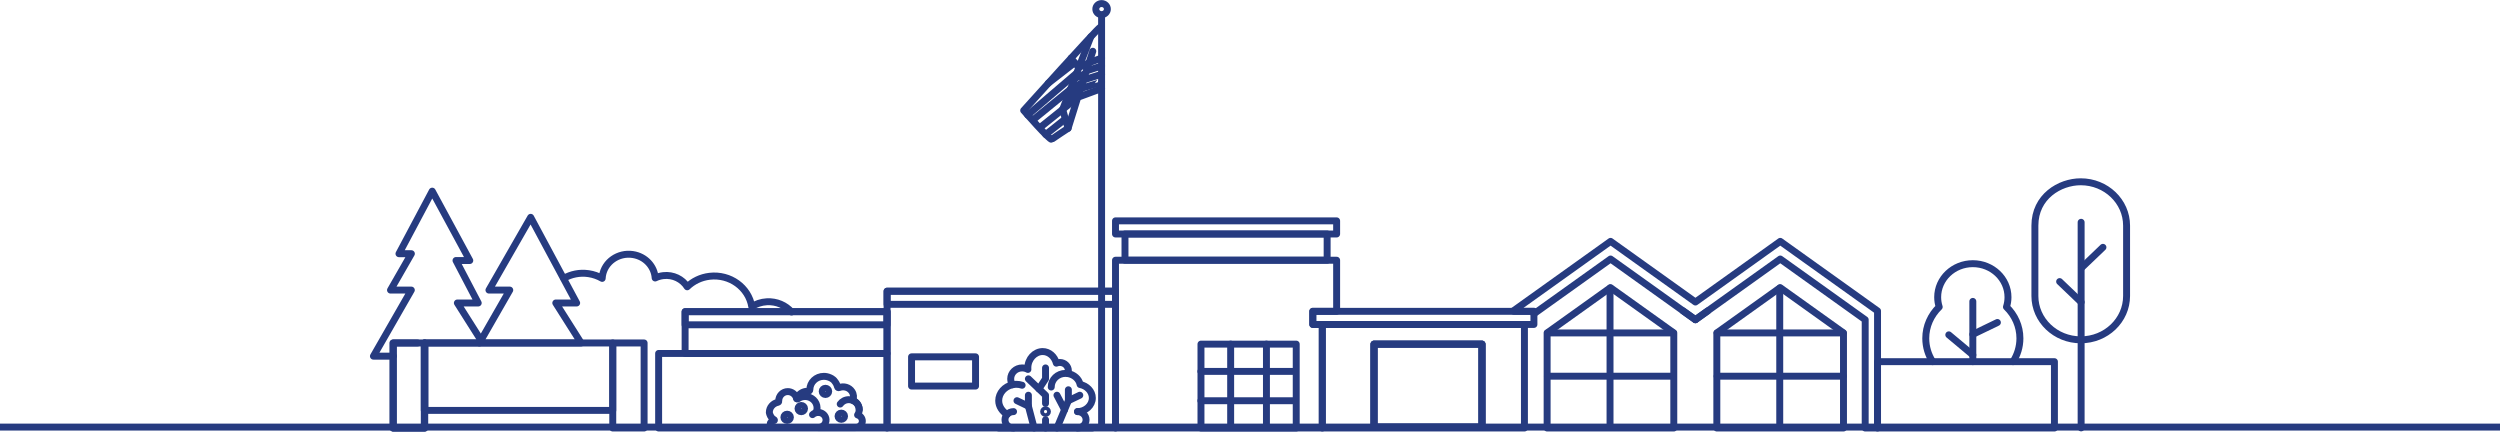<?xml version="1.0" encoding="UTF-8"?>
<svg xmlns="http://www.w3.org/2000/svg" width="1440" height="251" viewBox="0 0 1440 251" fill="none">
  <path d="M244.648 197.549V236.386H352.949V197.549H244.648Z" stroke="#263B80" stroke-width="4" stroke-linecap="round" stroke-linejoin="round"></path>
  <path d="M226.587 205.151V197.549H240.498" stroke="#263B80" stroke-width="4" stroke-linecap="round" stroke-linejoin="round"></path>
  <path d="M510.954 179.532H394.621V203.583H510.954V179.532Z" stroke="#263B80" stroke-width="4" stroke-linecap="round" stroke-linejoin="round"></path>
  <path d="M510.948 203.583H379.37V246.535H510.948V203.583Z" stroke="#263B80" stroke-width="4" stroke-linecap="round" stroke-linejoin="round"></path>
  <path d="M642.531 167.726H510.954V246.535H642.531V167.726Z" stroke="#263B80" stroke-width="4" stroke-linecap="round" stroke-linejoin="round"></path>
  <path d="M756.168 179.317V186.878H761.636V246.535H642.531V149.892H769.899V179.317H756.168Z" stroke="#263B80" stroke-width="4" stroke-linecap="round" stroke-linejoin="round"></path>
  <path d="M764.431 134.771H647.994V149.886H764.431V134.771Z" stroke="#263B80" stroke-width="4" stroke-linecap="round" stroke-linejoin="round"></path>
  <path d="M769.899 127.216H642.531V134.776H769.899V127.216Z" stroke="#263B80" stroke-width="4" stroke-linecap="round" stroke-linejoin="round"></path>
  <path d="M642.531 167.726H510.954V175.286H642.531V167.726Z" stroke="#263B80" stroke-width="4" stroke-linecap="round" stroke-linejoin="round"></path>
  <path d="M510.954 179.532H394.621V187.092H510.954V179.532Z" stroke="#263B80" stroke-width="4" stroke-linecap="round" stroke-linejoin="round"></path>
  <path d="M761.636 186.878V246.535H878.073V186.878H761.636ZM853.626 246.028H791.426V198.213H853.626V246.028Z" stroke="#263B80" stroke-width="4" stroke-linecap="round" stroke-linejoin="round"></path>
  <path d="M853.626 198.213H791.427V246.028H853.626V198.213Z" stroke="#263B80" stroke-width="4" stroke-linecap="round" stroke-linejoin="round"></path>
  <path d="M883.536 179.317H756.168V186.878H883.536V179.317Z" stroke="#263B80" stroke-width="4" stroke-linecap="round" stroke-linejoin="round"></path>
  <path d="M983.716 179.077L976.602 184.164L976.558 184.133L983.678 179.051L983.716 179.077Z" stroke="#263B80" stroke-width="4" stroke-linecap="round" stroke-linejoin="round"></path>
  <path d="M964.102 191.746V246.535H891.142V191.746L895.101 188.917L927.619 165.671L960.143 188.917L964.102 191.746Z" stroke="#263B80" stroke-width="4" stroke-linecap="round" stroke-linejoin="round"></path>
  <path d="M976.558 184.133L976.52 184.164L969.406 179.077L969.444 179.051L976.558 184.133Z" stroke="#263B80" stroke-width="4" stroke-linecap="round" stroke-linejoin="round"></path>
  <path d="M1081.46 179.077V246.535H1074.35V184.164L1025.43 149.196L983.678 179.051L976.558 184.133L969.445 179.051L927.685 149.196L883.536 180.755V179.317H871.993L871.654 179.077L927.685 139.027L976.558 173.964L1025.43 139.027L1081.46 179.077Z" stroke="#263B80" stroke-width="4" stroke-linecap="round" stroke-linejoin="round"></path>
  <path d="M334.724 197.549H276.15L277.041 196.002L288.726 175.621L293.62 167.088H281.634L293.648 146.132L305.666 125.182L332.154 174.518H320.14L334.724 197.549Z" stroke="#263B80" stroke-width="4" stroke-linecap="round" stroke-linejoin="round"></path>
  <path d="M277.041 196.002L276.15 197.549H244.648V246.65H226.587V205.151H215.094L232.028 175.621L236.922 167.088H224.931L236.949 146.132H229.808L248.963 110.103L270.594 150.054H262.655L275.455 174.518H263.442L277.041 196.002Z" stroke="#263B80" stroke-width="4" stroke-linecap="round" stroke-linejoin="round"></path>
  <path d="M1183.35 208.325H1081.46V246.535H1183.35V208.325Z" stroke="#263B80" stroke-width="4" stroke-linecap="round" stroke-linejoin="round"></path>
  <path d="M708.859 198.213V246.028" stroke="#263B80" stroke-width="4" stroke-linecap="round" stroke-linejoin="round"></path>
  <path d="M729.473 198.213V246.028" stroke="#263B80" stroke-width="4" stroke-linecap="round" stroke-linejoin="round"></path>
  <path d="M746.627 198.213H691.76V246.535H746.627V198.213Z" stroke="#263B80" stroke-width="4" stroke-linecap="round" stroke-linejoin="round"></path>
  <path d="M691.711 213.92H745.872" stroke="#263B80" stroke-width="4" stroke-linecap="round" stroke-linejoin="round"></path>
  <path d="M691.711 230.829H745.872" stroke="#263B80" stroke-width="4" stroke-linecap="round" stroke-linejoin="round"></path>
  <path d="M927.379 165.917V245.165" stroke="#263B80" stroke-width="4" stroke-linecap="round" stroke-linejoin="round"></path>
  <path d="M891.312 191.761H963.933" stroke="#263B80" stroke-width="4" stroke-linecap="round" stroke-linejoin="round"></path>
  <path d="M891.312 216.706H963.933" stroke="#263B80" stroke-width="4" stroke-linecap="round" stroke-linejoin="round"></path>
  <path d="M1061.85 191.746V246.535H988.894V191.746L992.853 188.917L1025.37 165.671L1057.89 188.917L1061.85 191.746Z" stroke="#263B80" stroke-width="4" stroke-linecap="round" stroke-linejoin="round"></path>
  <path d="M1025.13 165.917V245.165" stroke="#263B80" stroke-width="4" stroke-linecap="round" stroke-linejoin="round"></path>
  <path d="M989.058 191.761H1061.68" stroke="#263B80" stroke-width="4" stroke-linecap="round" stroke-linejoin="round"></path>
  <path d="M989.058 216.706H1061.68" stroke="#263B80" stroke-width="4" stroke-linecap="round" stroke-linejoin="round"></path>
  <path d="M561.916 205.538H525.056V222.374H561.916V205.538Z" stroke="#263B80" stroke-width="4" stroke-linecap="round" stroke-linejoin="round"></path>
  <path d="M853.626 198.213H791.427V246.028H853.626V198.213Z" stroke="#263B80" stroke-width="4" stroke-linecap="round" stroke-linejoin="round"></path>
  <path d="M634.515 9.418V245.358" stroke="#263B80" stroke-width="4" stroke-linecap="round" stroke-linejoin="round"></path>
  <path d="M633.624 15.776C632.656 15.776 589.644 63.622 589.644 63.622C589.644 63.622 604.796 80.985 605.764 80.233C606.732 79.48 615.213 73.922 615.213 73.922L620.785 56.061L634.515 50.989" stroke="#263B80" stroke-width="4" stroke-linecap="round" stroke-linejoin="round"></path>
  <path d="M628.309 21.14L612.08 63.031L620.779 56.061L629.452 29.516" stroke="#263B80" stroke-width="4" stroke-linecap="round" stroke-linejoin="round"></path>
  <path d="M612.08 63.031L615.207 73.922" stroke="#263B80" stroke-width="4" stroke-linecap="round" stroke-linejoin="round"></path>
  <path d="M616.995 33.417C617.564 34.734 621.457 38.839 621.457 38.839L627.297 36.13L634.52 33.422" stroke="#263B80" stroke-width="4" stroke-linecap="round" stroke-linejoin="round"></path>
  <path d="M634.515 42.77L624.312 46.002" stroke="#263B80" stroke-width="4" stroke-linecap="round" stroke-linejoin="round"></path>
  <path d="M634.515 47.298C634.515 47.424 622.436 51 622.436 51" stroke="#263B80" stroke-width="4" stroke-linecap="round" stroke-linejoin="round"></path>
  <path d="M634.515 37.997L625.755 40.831" stroke="#263B80" stroke-width="4" stroke-linecap="round" stroke-linejoin="round"></path>
  <path d="M624.952 42.462L618.969 45.249" stroke="#263B80" stroke-width="4" stroke-linecap="round" stroke-linejoin="round"></path>
  <path d="M623.584 47.476L616.542 51.507" stroke="#263B80" stroke-width="4" stroke-linecap="round" stroke-linejoin="round"></path>
  <path d="M622.064 52.135L614.617 56.845" stroke="#263B80" stroke-width="4" stroke-linecap="round" stroke-linejoin="round"></path>
  <path d="M619.008 36.125L603.725 48.014" stroke="#263B80" stroke-width="4" stroke-linecap="round" stroke-linejoin="round"></path>
  <path d="M591.963 66.251L620.194 42.085" stroke="#263B80" stroke-width="4" stroke-linecap="round" stroke-linejoin="round"></path>
  <path d="M595.183 68.923L616.542 51.507" stroke="#263B80" stroke-width="4" stroke-linecap="round" stroke-linejoin="round"></path>
  <path d="M599.208 73.336L612.08 63.031" stroke="#263B80" stroke-width="4" stroke-linecap="round" stroke-linejoin="round"></path>
  <path d="M634.515 8.414C636.354 8.414 637.845 6.988 637.845 5.23C637.845 3.471 636.354 2.046 634.515 2.046C632.676 2.046 631.185 3.471 631.185 5.23C631.185 6.988 632.676 8.414 634.515 8.414Z" stroke="#263B80" stroke-width="4" stroke-linecap="round" stroke-linejoin="round"></path>
  <path d="M602.341 77.472L613.671 68.479" stroke="#263B80" stroke-width="4" stroke-linecap="round" stroke-linejoin="round"></path>
  <path d="M1198.73 246.458V128.043" stroke="#263B80" stroke-width="4" stroke-linecap="round" stroke-linejoin="round"></path>
  <path d="M1198.91 154.306L1211.29 142.463" stroke="#263B80" stroke-width="4" stroke-linecap="round" stroke-linejoin="round"></path>
  <path d="M1198.73 174.038L1186.35 162.196" stroke="#263B80" stroke-width="4" stroke-linecap="round" stroke-linejoin="round"></path>
  <path d="M1198.51 104.703C1213.09 104.703 1224.91 116.007 1224.91 129.951V170.488C1224.91 184.432 1213.09 195.736 1198.51 195.736C1183.92 195.736 1172.1 184.432 1172.1 170.488V129.951C1172.1 113.278 1186.35 104.703 1198.51 104.703Z" stroke="#263B80" stroke-width="4" stroke-linecap="round" stroke-linejoin="round"></path>
  <path d="M458.908 229.652C459.827 227.142 462.326 225.339 465.262 225.339C465.361 225.339 465.459 225.339 465.558 225.344C466.061 225.365 466.471 224.978 466.471 224.497V224.486C466.471 220.225 470.085 216.774 474.536 216.774C475.739 216.774 476.882 217.025 477.91 217.48C477.91 217.48 479.862 218.155 480.857 219.702C481.601 220.602 482.142 221.663 482.41 222.824C482.498 223.211 482.93 223.425 483.312 223.273C485.975 222.207 489.125 223.096 490.711 225.511C491.76 227.111 491.886 229.009 491.225 230.646C493.39 231.508 494.91 233.553 494.91 235.932C494.91 237.061 494.566 238.117 493.975 239.006C495.561 239.476 496.709 240.893 496.709 242.566C496.709 244.611 494.866 246.284 492.728 246.284H471.239" stroke="#263B80" stroke-width="4" stroke-linecap="round" stroke-linejoin="round"></path>
  <path d="M444.604 240.799C444.998 241.176 445.452 241.505 445.949 241.798C446.157 241.923 446.07 242.232 445.823 242.232C444.703 242.232 443.696 243.11 443.658 244.182C443.62 245.327 444.577 246.268 445.769 246.268H471.244C473.847 246.268 475.942 244.182 475.799 241.667C475.685 239.586 474.006 237.856 471.846 237.584C471.195 237.5 470.566 237.558 469.987 237.714C470.413 236.836 470.643 235.853 470.621 234.818C470.545 231.362 467.619 228.523 464.005 228.402C462.364 228.345 460.844 228.847 459.636 229.715C459.335 229.929 458.903 229.793 458.81 229.448C458.192 227.2 456.175 225.553 453.774 225.553C450.887 225.553 448.541 227.948 448.541 230.896C448.541 230.996 448.541 231.095 448.552 231.195C448.568 231.44 448.393 231.665 448.136 231.712C445.288 232.256 443.139 234.656 443.139 237.542C443.139 237.542 443.264 239.121 444.615 240.789L444.604 240.799Z" stroke="#263B80" stroke-width="4" stroke-linecap="round" stroke-linejoin="round"></path>
  <path d="M494.921 235.926C494.921 232.763 492.242 230.201 488.934 230.201C486.867 230.201 485.046 231.205 483.969 232.726" stroke="#263B80" stroke-width="4" stroke-linecap="round" stroke-linejoin="round"></path>
  <path d="M461.533 233.542C460.489 233.542 459.647 234.353 459.647 235.346C459.647 236.339 460.494 237.15 461.533 237.15C462.572 237.15 463.42 236.339 463.42 235.346C463.42 234.353 462.572 233.542 461.533 233.542Z" stroke="#263B80" stroke-width="4" stroke-linecap="round" stroke-linejoin="round"></path>
  <path d="M484.586 237.939C483.542 237.939 482.7 238.75 482.7 239.743C482.7 240.736 483.548 241.547 484.586 241.547C485.625 241.547 486.473 240.736 486.473 239.743C486.473 238.75 485.625 237.939 484.586 237.939Z" stroke="#263B80" stroke-width="4" stroke-linecap="round" stroke-linejoin="round"></path>
  <path d="M475.46 223.634C474.416 223.634 473.574 224.445 473.574 225.438C473.574 226.431 474.422 227.242 475.46 227.242C476.499 227.242 477.347 226.431 477.347 225.438C477.347 224.445 476.499 223.634 475.46 223.634Z" stroke="#263B80" stroke-width="4" stroke-linecap="round" stroke-linejoin="round"></path>
  <path d="M453.397 238.561C452.352 238.561 451.51 239.372 451.51 240.365C451.51 241.359 452.358 242.169 453.397 242.169C454.436 242.169 455.283 241.359 455.283 240.365C455.283 239.372 454.436 238.561 453.397 238.561Z" stroke="#263B80" stroke-width="4" stroke-linecap="round" stroke-linejoin="round"></path>
  <path d="M471.244 237.552C469.987 237.552 468.844 238.039 468.018 238.828" stroke="#263B80" stroke-width="4" stroke-linecap="round" stroke-linejoin="round"></path>
  <path d="M575.252 246.519H629.195" stroke="#263B80" stroke-width="4" stroke-linecap="round" stroke-linejoin="round"></path>
  <path d="M605.513 222.933C605.513 218.594 609.193 215.07 613.737 215.07C614.185 215.07 614.628 215.106 615.06 215.169C618.543 215.697 621.518 218.244 622.147 221.49C625.969 222.165 629.189 225.37 629.189 229.223C629.189 233.563 625.181 237.087 620.637 237.087" stroke="#263B80" stroke-width="4" stroke-linecap="round" stroke-linejoin="round"></path>
  <path d="M620.643 237.087C623.366 237.087 625.575 239.199 625.575 241.803C625.575 244.407 623.366 246.519 620.643 246.519" stroke="#263B80" stroke-width="4" stroke-linecap="round" stroke-linejoin="round"></path>
  <path d="M583.804 246.519C581.081 246.519 578.872 244.407 578.872 241.803C578.872 240.621 579.326 239.539 580.081 238.713C580.983 237.72 582.317 237.087 583.81 237.087" stroke="#263B80" stroke-width="4" stroke-linecap="round" stroke-linejoin="round"></path>
  <path d="M583.198 221.605C582.541 220.628 582.164 219.467 582.164 218.217C582.164 214.746 585.111 211.928 588.742 211.928C589.956 211.928 591.088 212.241 592.067 212.79C592.045 212.508 592.034 212.22 592.034 211.928C592.034 206.715 596.042 202.49 600.586 202.49C604.299 202.49 607.432 205.308 608.454 209.183C609.067 208.921 609.739 208.78 610.45 208.78C613.173 208.78 615.382 210.892 615.382 213.496C615.382 214.087 615.268 214.652 615.065 215.169" stroke="#263B80" stroke-width="4" stroke-linecap="round" stroke-linejoin="round"></path>
  <path d="M580.075 238.713C577.369 237.029 575.252 234.112 575.252 230.797C575.252 226.322 578.752 222.573 583.192 221.605C583.925 221.449 584.674 221.36 585.445 221.36C586.599 221.36 587.703 221.548 588.737 221.898" stroke="#263B80" stroke-width="4" stroke-linecap="round" stroke-linejoin="round"></path>
  <path d="M602.226 211.928V218.217L598.404 224" stroke="#263B80" stroke-width="4" stroke-linecap="round" stroke-linejoin="round"></path>
  <path d="M592.356 227.65V233.939L595.648 246.519" stroke="#263B80" stroke-width="4" stroke-linecap="round" stroke-linejoin="round"></path>
  <path d="M585.778 230.797L592.356 233.945" stroke="#263B80" stroke-width="4" stroke-linecap="round" stroke-linejoin="round"></path>
  <path d="M615.382 224.507V230.797L608.804 246.524" stroke="#263B80" stroke-width="4" stroke-linecap="round" stroke-linejoin="round"></path>
  <path d="M621.961 227.65L615.383 230.797" stroke="#263B80" stroke-width="4" stroke-linecap="round" stroke-linejoin="round"></path>
  <path d="M608.804 227.65L613.19 236.036" stroke="#263B80" stroke-width="4" stroke-linecap="round" stroke-linejoin="round"></path>
  <path d="M602.226 238.133C601.619 238.133 601.127 237.662 601.127 237.082C601.127 236.501 601.619 236.031 602.226 236.031C602.833 236.031 603.325 236.501 603.325 237.082C603.325 237.662 602.833 238.133 602.226 238.133Z" stroke="#263B80" stroke-width="4" stroke-linecap="round" stroke-linejoin="round"></path>
  <path d="M592.356 218.217L602.226 227.655V232.371" stroke="#263B80" stroke-width="4" stroke-linecap="round" stroke-linejoin="round"></path>
  <path d="M602.226 241.803V246.519" stroke="#263B80" stroke-width="4" stroke-linecap="round" stroke-linejoin="round"></path>
  <path d="M455.929 179.715C452.533 175.83 447.327 173.488 441.635 173.817C438.431 174.005 435.494 175.02 433.017 176.625C431.18 165.535 420.468 157.755 408.723 159.136C403.638 159.737 399.181 161.959 395.84 165.195C393.062 160.772 387.742 158.09 382.044 158.759C380.371 158.958 378.802 159.428 377.38 160.118C376.937 153.416 371.688 147.675 364.464 146.603C356.12 145.369 348.306 150.833 347.016 158.811C346.934 159.329 346.879 159.841 346.852 160.354C344.528 159.005 341.898 158.053 339.043 157.63C333.898 156.866 328.9 157.933 324.766 160.322" stroke="#263B80" stroke-width="4" stroke-linecap="round" stroke-linejoin="round"></path>
  <path d="M1113.19 208.325C1110.68 204.414 1109.24 199.808 1109.24 194.883C1109.24 187.845 1112.19 181.466 1116.98 176.808C1116.41 175.025 1116.1 173.132 1116.1 171.177C1116.1 160.521 1125.17 151.878 1136.35 151.878C1147.53 151.878 1156.6 160.521 1156.6 171.177C1156.6 173.132 1156.29 175.025 1155.72 176.808C1160.51 181.466 1163.47 187.845 1163.47 194.883C1163.47 199.808 1162.02 204.414 1159.51 208.325" stroke="#263B80" stroke-width="4" stroke-linecap="round" stroke-linejoin="round"></path>
  <path d="M1136.35 208.325V204.451V192.593V173.608" stroke="#263B80" stroke-width="4" stroke-linecap="round" stroke-linejoin="round"></path>
  <path d="M1136.35 192.593L1150.5 185.754" stroke="#263B80" stroke-width="4" stroke-linecap="round" stroke-linejoin="round"></path>
  <path d="M1136.35 204.446L1122.51 192.87" stroke="#263B80" stroke-width="4" stroke-linecap="round" stroke-linejoin="round"></path>
  <path d="M244.648 197.549H244.391V236.297H244.648V197.549Z" stroke="#263B80" stroke-width="4" stroke-linecap="round" stroke-linejoin="round"></path>
  <path d="M244.391 197.549H226.33V246.535H244.391V197.549Z" stroke="#263B80" stroke-width="4" stroke-linecap="round" stroke-linejoin="round"></path>
  <path d="M371.004 197.549H352.949V246.535H371.004V197.549Z" stroke="#263B80" stroke-width="4" stroke-linecap="round" stroke-linejoin="round"></path>
  <line y1="246" x2="1440" y2="246" stroke="#263B80" stroke-width="4"></line>
</svg>
